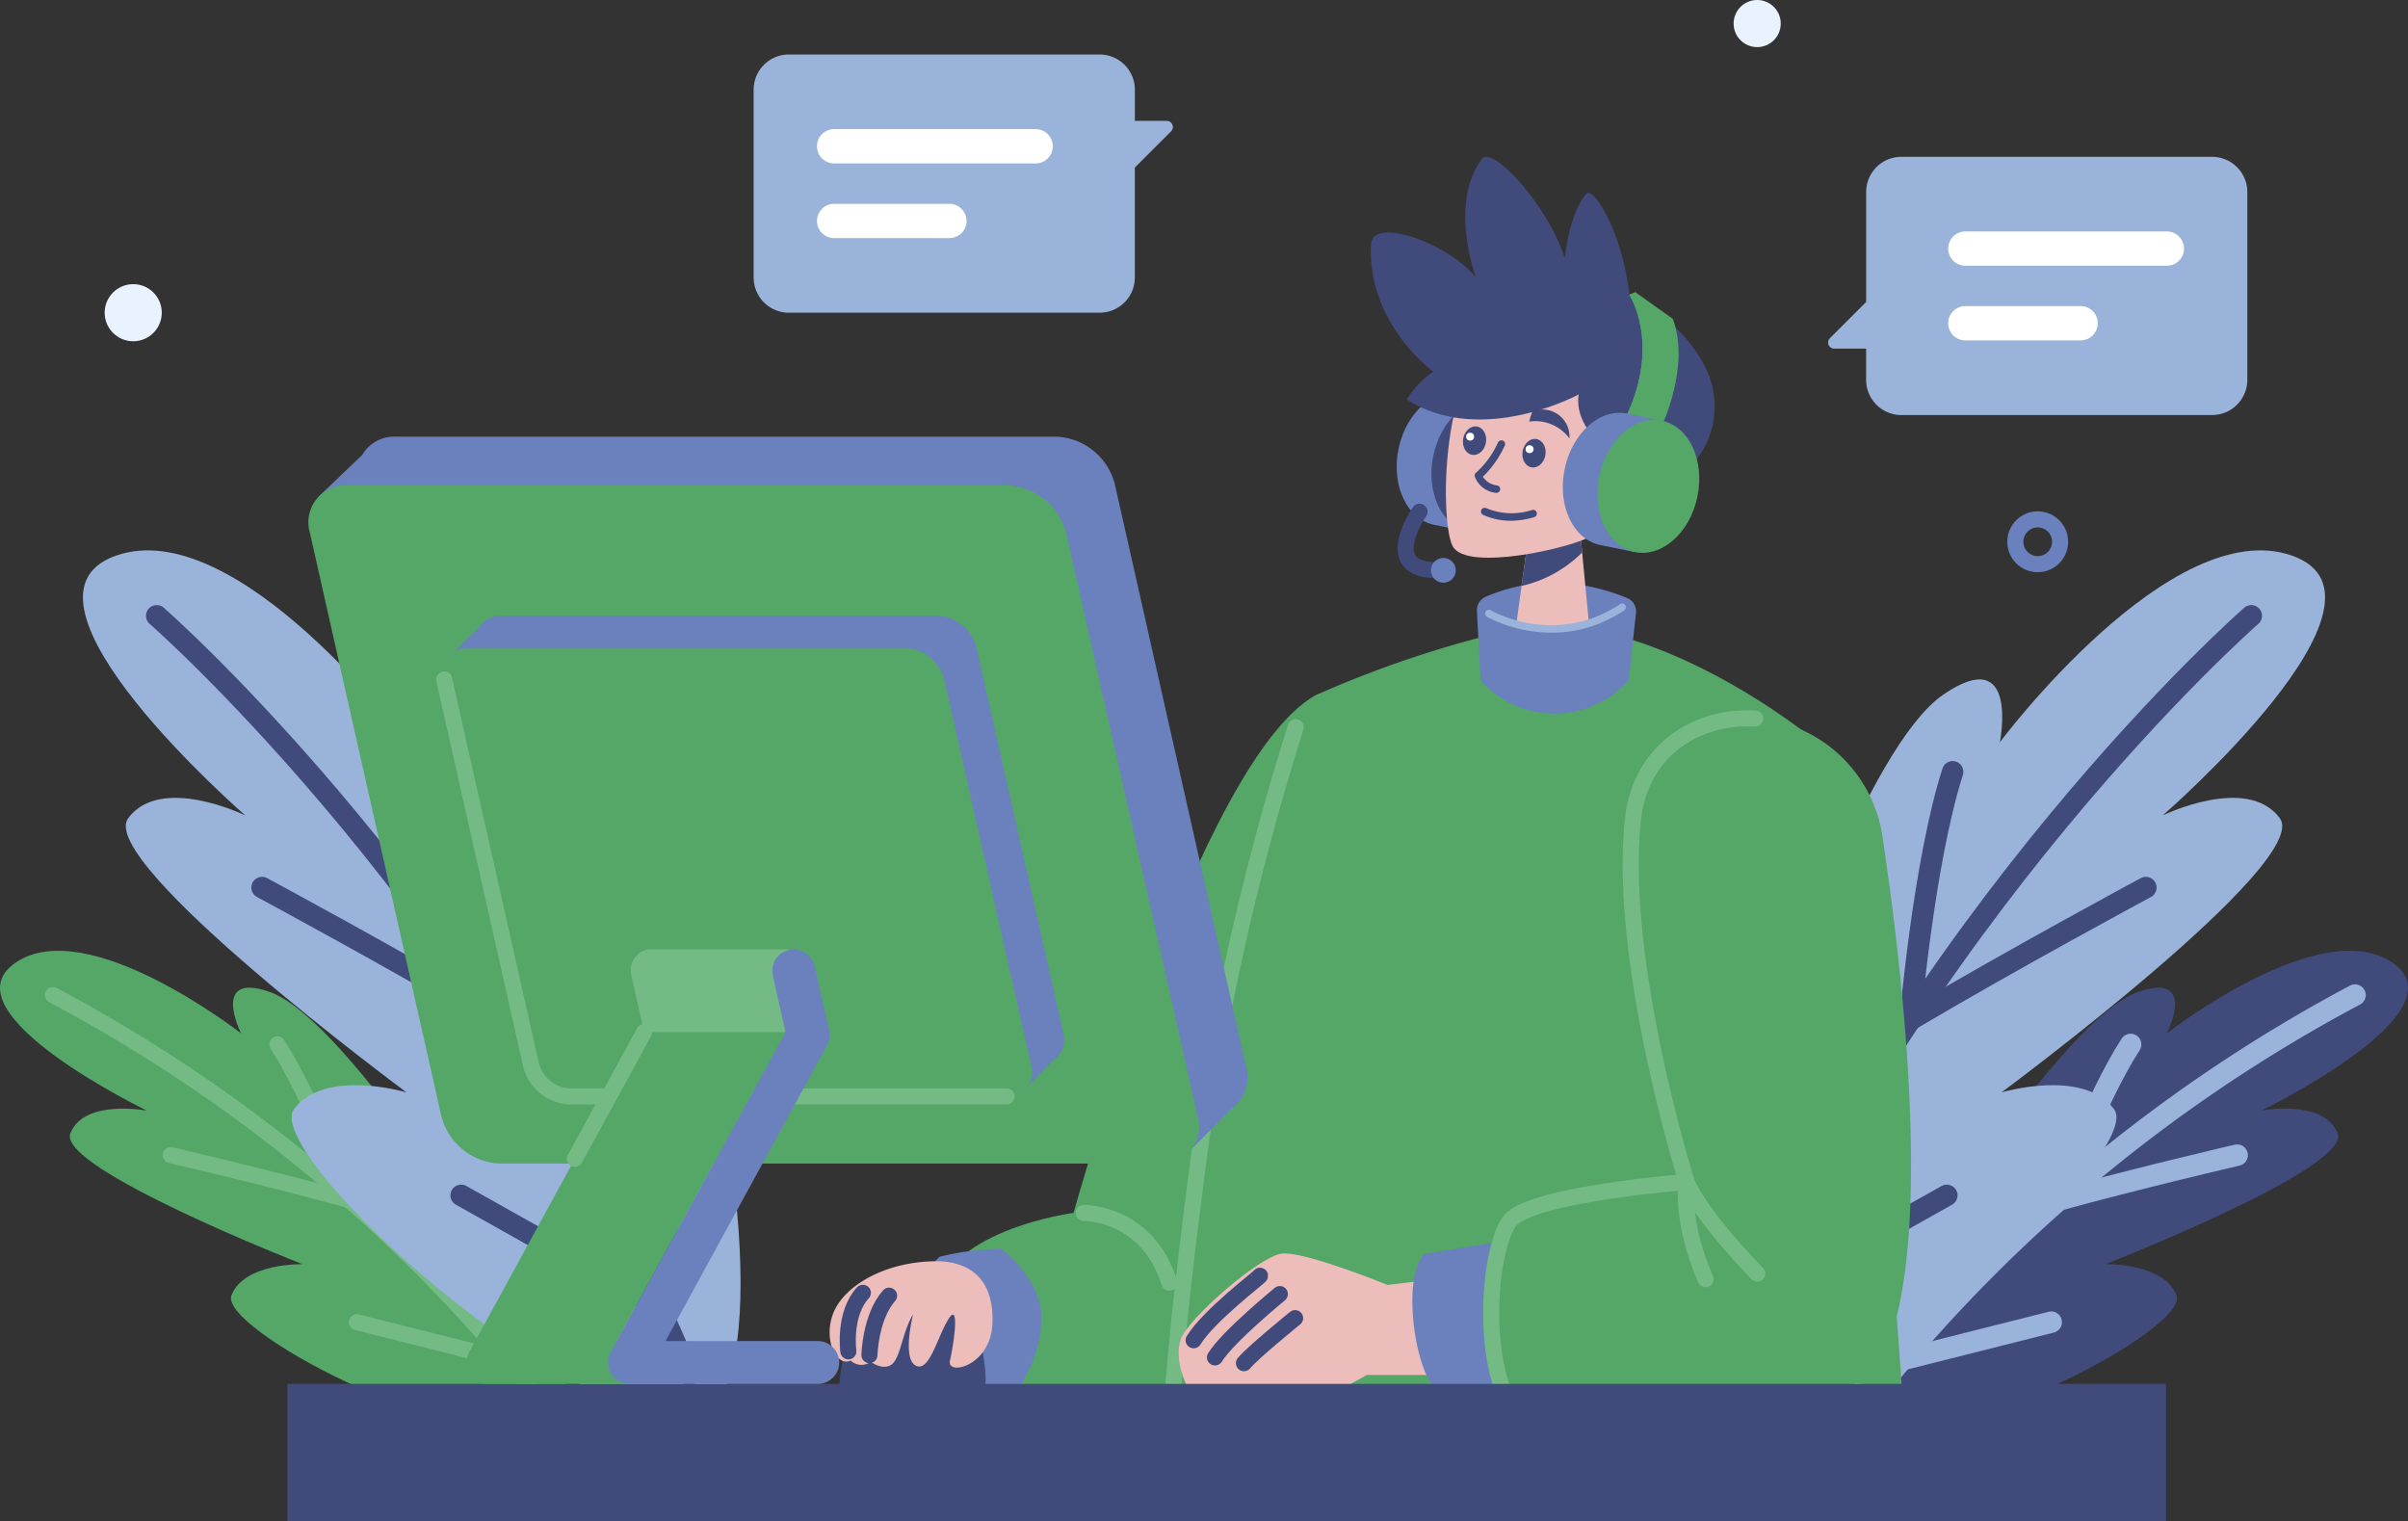 <svg xmlns="http://www.w3.org/2000/svg" width="224.591" height="141.865" viewBox="0 0 224.591 141.865">
  <rect x="0" y="0" width="224.591" height="141.865" fill="#333333" stroke="none"/>
  <g id="Group_18437" data-name="Group 18437" transform="translate(2838 14473.688)">
    <g id="PLANTS_2" transform="translate(-2682.481 -14422.357)">
      <g id="Group_18367" data-name="Group 18367" transform="translate(0 0)">
        <g id="Group_18363" data-name="Group 18363" transform="translate(16.292 37.34)">
          <g id="Group_18361" data-name="Group 18361">
            <path id="Path_9919" data-name="Path 9919" d="M451.043,444.2c-5.87-1.266,2.473-20.6,5.984-24.781s4.117.964,4.117.964,9.928-14.983,15.484-16.919,2.678,3.864,2.678,3.864,14.326-11.206,21.042-6.582-12.264,13.791-12.264,13.791,5.873-1.125,7.14,2.121-21.653,12.2-21.653,12.2,5.44-.138,6.629,2.9S460.106,446.156,451.043,444.2Z" transform="translate(-449.008 -399.628)" fill="#404b7c"/>
          </g>
          <g id="Group_18362" data-name="Group 18362" transform="translate(2.525 4.132)">
            <path id="Path_9920" data-name="Path 9920" d="M500.644,409.973A144.24,144.24,0,0,0,455.33,447.7" transform="translate(-455.33 -409.973)" fill="none" stroke="#9ab3da" stroke-linecap="round" stroke-linejoin="round" stroke-miterlimit="10" stroke-width="2"/>
            <path id="Path_9921" data-name="Path 9921" d="M516.187,431.826s-9.5,2.209-16.672,4.2c0,0,3.457-9.456,6.737-14.525" transform="translate(-481.867 -416.898)" fill="none" stroke="#9ab3da" stroke-linecap="round" stroke-linejoin="round" stroke-miterlimit="10" stroke-width="2"/>
            <path id="Path_9922" data-name="Path 9922" d="M476.8,470.526l-13.985,3.524s1.1-8.889,3.194-14.048" transform="translate(-459.823 -440.02)" fill="none" stroke="#9ab3da" stroke-linecap="round" stroke-linejoin="round" stroke-miterlimit="10" stroke-width="2"/>
          </g>
        </g>
        <g id="Group_18366" data-name="Group 18366">
          <g id="Group_18364" data-name="Group 18364">
            <path id="Path_9923" data-name="Path 9923" d="M413.382,387.054c-8.793.462-4.41-30.106-1.044-37.365s6.2-.217,6.2-.217,8.3-25.014,15.417-29.886,5.273,4.439,5.273,4.439,15.971-21.358,27.249-17.392-12.061,24.224-12.061,24.224,7.879-3.846,10.919.26-25.959,25.574-25.959,25.574,7.646-2.283,10.5,1.566S426.957,386.34,413.382,387.054Z" transform="translate(-408.218 -306.142)" fill="#9ab3da"/>
          </g>
          <g id="Group_18365" data-name="Group 18365" transform="translate(4.815 6.099)">
            <path id="Path_9924" data-name="Path 9924" d="M469.915,321.412s-31.627,27.593-49.641,70.786" transform="translate(-420.274 -321.412)" fill="none" stroke="#404b7c" stroke-linecap="round" stroke-linejoin="round" stroke-miterlimit="10" stroke-width="2"/>
            <path id="Path_9925" data-name="Path 9925" d="M486.9,368.637s-12.591,6.771-21.98,12.345c0,0,1.261-14.708,3.958-23.14" transform="translate(-447.091 -343.292)" fill="none" stroke="#404b7c" stroke-linecap="round" stroke-linejoin="round" stroke-miterlimit="10" stroke-width="2"/>
            <path id="Path_9926" data-name="Path 9926" d="M444,440.569l-18.438,10.355s-1.849-13-.873-21.106" transform="translate(-422.757 -386.519)" fill="none" stroke="#404b7c" stroke-linecap="round" stroke-linejoin="round" stroke-miterlimit="10" stroke-width="2"/>
          </g>
        </g>
      </g>
    </g>
    <g id="PLANTS_1" transform="translate(-2838 -14422.357)">
      <g id="Group_18374" data-name="Group 18374" transform="translate(0 0)">
        <g id="Group_18370" data-name="Group 18370" transform="translate(0 37.34)">
          <g id="Group_18368" data-name="Group 18368">
            <path id="Path_9927" data-name="Path 9927" d="M69.595,444.2c5.87-1.266-2.473-20.6-5.985-24.781s-4.117.964-4.117.964S49.565,405.4,44.009,403.466s-2.678,3.864-2.678,3.864S27,396.123,20.289,400.747s12.264,13.791,12.264,13.791-5.873-1.125-7.14,2.121,21.653,12.2,21.653,12.2-5.44-.138-6.629,2.9S60.532,446.156,69.595,444.2Z" transform="translate(-18.851 -399.628)" fill="#54a767"/>
          </g>
          <g id="Group_18369" data-name="Group 18369" transform="translate(4.94 4.132)">
            <path id="Path_9928" data-name="Path 9928" d="M31.219,409.973A144.24,144.24,0,0,1,76.533,447.7" transform="translate(-31.219 -409.973)" fill="none" stroke="#74ba84" stroke-linecap="round" stroke-linejoin="round" stroke-miterlimit="10" stroke-width="1.5"/>
            <path id="Path_9929" data-name="Path 9929" d="M58.744,431.826s9.5,2.209,16.672,4.2c0,0-3.457-9.456-6.737-14.525" transform="translate(-47.75 -416.898)" fill="none" stroke="#74ba84" stroke-linecap="round" stroke-linejoin="round" stroke-miterlimit="10" stroke-width="1.5"/>
            <path id="Path_9930" data-name="Path 9930" d="M102.175,470.526l13.985,3.524s-1.1-8.889-3.194-14.048" transform="translate(-73.834 -440.02)" fill="none" stroke="#74ba84" stroke-linecap="round" stroke-linejoin="round" stroke-miterlimit="10" stroke-width="1.5"/>
          </g>
        </g>
        <g id="Group_18373" data-name="Group 18373" transform="translate(7.738)">
          <g id="Group_18371" data-name="Group 18371">
            <path id="Path_9931" data-name="Path 9931" d="M94.394,387.054c8.793.462,4.41-30.106,1.044-37.365s-6.2-.217-6.2-.217-8.3-25.014-15.417-29.886-5.273,4.439-5.273,4.439S52.581,302.667,41.3,306.633s12.061,24.224,12.061,24.224-7.879-3.846-10.919.26S68.4,356.69,68.4,356.69s-7.646-2.283-10.5,1.566S80.819,386.34,94.394,387.054Z" transform="translate(-38.224 -306.142)" fill="#9ab3da"/>
          </g>
          <g id="Group_18372" data-name="Group 18372" transform="translate(6.877 6.099)">
            <path id="Path_9932" data-name="Path 9932" d="M55.442,321.412s31.627,27.593,49.641,70.786" transform="translate(-55.442 -321.412)" fill="none" stroke="#404b7c" stroke-linecap="round" stroke-linejoin="round" stroke-miterlimit="10" stroke-width="2"/>
            <path id="Path_9933" data-name="Path 9933" d="M80.045,368.637s12.591,6.771,21.98,12.345c0,0-1.261-14.708-3.958-23.14" transform="translate(-70.218 -343.292)" fill="none" stroke="#404b7c" stroke-linecap="round" stroke-linejoin="round" stroke-miterlimit="10" stroke-width="2"/>
            <path id="Path_9934" data-name="Path 9934" d="M126.533,440.569l18.438,10.355s1.849-13,.873-21.106" transform="translate(-98.138 -386.519)" fill="none" stroke="#404b7c" stroke-linecap="round" stroke-linejoin="round" stroke-miterlimit="10" stroke-width="2"/>
          </g>
        </g>
      </g>
    </g>
    <g id="CHAT_2" transform="translate(-2667.495 -14459.063)">
      <g id="Group_18379" data-name="Group 18379" transform="translate(0 0)">
        <path id="Path_9935" data-name="Path 9935" d="M484.837,235.044V217.53a3.283,3.283,0,0,0-3.283-3.283H452.569a3.283,3.283,0,0,0-3.283,3.283v10.253l-3.379,3.379a.571.571,0,0,0,.4.975h2.976v2.908a3.283,3.283,0,0,0,3.283,3.283h28.986A3.283,3.283,0,0,0,484.837,235.044Z" transform="translate(-445.738 -214.246)" fill="#9ab3da"/>
        <g id="Group_18378" data-name="Group 18378" transform="translate(11.199 6.956)">
          <g id="Group_18377" data-name="Group 18377">
            <g id="Group_18375" data-name="Group 18375">
              <path id="Path_9936" data-name="Path 9936" d="M494.17,234.864H475.378a1.6,1.6,0,0,1-1.6-1.6h0a1.6,1.6,0,0,1,1.6-1.6H494.17a1.6,1.6,0,0,1,1.6,1.6h0A1.6,1.6,0,0,1,494.17,234.864Z" transform="translate(-473.776 -231.661)" fill="#fff"/>
            </g>
            <g id="Group_18376" data-name="Group 18376" transform="translate(0 6.966)">
              <path id="Path_9937" data-name="Path 9937" d="M486.126,252.3H475.378a1.6,1.6,0,0,1-1.6-1.6h0a1.6,1.6,0,0,1,1.6-1.6h10.748a1.6,1.6,0,0,1,1.6,1.6h0A1.6,1.6,0,0,1,486.126,252.3Z" transform="translate(-473.776 -249.101)" fill="#fff"/>
            </g>
          </g>
        </g>
      </g>
    </g>
    <g id="CHAT" transform="translate(-2767.708 -14468.606)">
      <g id="Group_18383" data-name="Group 18383" transform="translate(0 0)">
        <path id="Path_9938" data-name="Path 9938" d="M275.774,121.765V139.28a3.283,3.283,0,0,0,3.283,3.283h28.986a3.283,3.283,0,0,0,3.283-3.283V129.027l3.379-3.379a.571.571,0,0,0-.4-.975h-2.976v-2.908a3.283,3.283,0,0,0-3.283-3.283H279.057A3.283,3.283,0,0,0,275.774,121.765Z" transform="translate(-275.774 -118.482)" fill="#9ab3da"/>
        <g id="Group_18382" data-name="Group 18382" transform="translate(5.905 6.956)">
          <g id="Group_18380" data-name="Group 18380" transform="translate(0 0)">
            <path id="Path_9939" data-name="Path 9939" d="M324.206,139.1H305.414a1.6,1.6,0,0,1-1.6-1.6h0a1.6,1.6,0,0,1,1.6-1.6h18.792a1.6,1.6,0,0,1,1.6,1.6h0A1.6,1.6,0,0,1,324.206,139.1Z" transform="translate(-303.812 -135.897)" fill="#fff"/>
          </g>
          <g id="Group_18381" data-name="Group 18381" transform="translate(0 6.966)">
            <path id="Path_9940" data-name="Path 9940" d="M316.162,156.541H305.414a1.6,1.6,0,0,1-1.6-1.6h0a1.6,1.6,0,0,1,1.6-1.6h10.748a1.6,1.6,0,0,1,1.6,1.6h0A1.6,1.6,0,0,1,316.162,156.541Z" transform="translate(-303.812 -153.337)" fill="#fff"/>
          </g>
        </g>
      </g>
    </g>
    <g id="ORNAMENT_3" transform="translate(-2650.033 -14425.249)">
      <circle id="Ellipse_311" data-name="Ellipse 311" cx="2.088" cy="2.088" r="2.088" transform="translate(0 0)" fill="none" stroke="#6b81be" stroke-linecap="round" stroke-linejoin="round" stroke-miterlimit="10" stroke-width="1.5"/>
    </g>
    <g id="ORNAMENT_2" transform="translate(-2676.307 -14473.688)">
      <circle id="Ellipse_312" data-name="Ellipse 312" cx="2.197" cy="2.197" r="2.197" transform="translate(0 0)" fill="#e9f3ff"/>
    </g>
    <g id="ORNAMENT_1" transform="translate(-2828.238 -14447.188)">
      <circle id="Ellipse_313" data-name="Ellipse 313" cx="2.663" cy="2.663" r="2.663" transform="translate(0 0)" fill="#e9f3ff"/>
    </g>
    <g id="MAN_RIGHT_ARM" transform="translate(-2760.623 -14409.425)">
      <g id="Group_18408" data-name="Group 18408" transform="translate(0 0)">
        <g id="Group_18406" data-name="Group 18406" transform="translate(7.293)">
          <path id="Path_9969" data-name="Path 9969" d="M272.281,339.118c-10.821,6.072-22.542,48.258-22.542,48.258s-12.528,1.615-13.1,8.829,2.278,10.526,14.426,10.526,20.123-2.364,21.451-15.462c.913-9.009,7.658-35.773,7.354-48.874C279.735,336.449,272.281,339.118,272.281,339.118Z" transform="translate(-234.282 -338.521)" fill="#54a767"/>
          <path id="Path_9970" data-name="Path 9970" d="M271.911,460.838s5.909-.093,7.985,6.5" transform="translate(-255.506 -411.983)" fill="none" stroke="#74ba84" stroke-linecap="round" stroke-linejoin="round" stroke-miterlimit="10" stroke-width="1.5"/>
          <path id="Path_9971" data-name="Path 9971" d="M239.508,469.16a27.838,27.838,0,0,0-5.695.759s-3.7,3.322-2.847,7.4,2.658,4.745,2.658,4.745l7.118.712a12.6,12.6,0,0,0,2.563-6.81C243.495,472.007,239.508,469.16,239.508,469.16Z" transform="translate(-230.838 -416.981)" fill="#6b81be"/>
        </g>
        <g id="Group_18407" data-name="Group 18407" transform="translate(0 53.364)">
          <path id="Path_9972" data-name="Path 9972" d="M221.43,478.664c-6.336,0-6.549,8.969-6.549,8.969H228.5S229.118,478.664,221.43,478.664Z" transform="translate(-213.962 -476.053)" fill="#404b7c"/>
          <path id="Path_9973" data-name="Path 9973" d="M222.347,472.128c-4.659.079-8.327,2.271-9.375,4.717s.175,5.182,1.572,4.542a1.44,1.44,0,0,0,1.863.116s1.165.873,1.98.233.99-3.086,1.98-4.658c0,0-1.048,4.076.233,4.775s2.038-2.737,3.086-4.367.466,2.446.116,3.9,3.785.582,3.96-3.436S225.783,472.07,222.347,472.128Z" transform="translate(-212.578 -472.127)" fill="#ecbdbb"/>
          <path id="Path_9974" data-name="Path 9974" d="M221.874,485.7s.087-3.581,1.834-5.546" transform="translate(-218.161 -476.945)" fill="none" stroke="#404b7c" stroke-linecap="round" stroke-linejoin="round" stroke-miterlimit="10" stroke-width="1.5"/>
          <path id="Path_9975" data-name="Path 9975" d="M216.869,484.952s-.48-3.45,1.354-5.459" transform="translate(-215.121 -476.551)" fill="none" stroke="#404b7c" stroke-linecap="round" stroke-linejoin="round" stroke-miterlimit="10" stroke-width="1.5"/>
        </g>
      </g>
    </g>
    <g id="MAN_BODY" transform="translate(-2729.177 -14424.977)">
      <g id="Group_18411" data-name="Group 18411" transform="translate(0 0)">
        <path id="Path_9976" data-name="Path 9976" d="M360.615,406.278H291.309c1.421-41.5,10.187-68.368,12.374-74.48a3.4,3.4,0,0,1,1.785-1.943,101.6,101.6,0,0,1,20.418-6.516c12.713-.06,25.762,10.76,25.762,10.76C356.857,347.764,359.728,390.817,360.615,406.278Z" transform="translate(-291.309 -313.851)" fill="#54a767"/>
        <path id="Path_9977" data-name="Path 9977" d="M304.03,347.424a243.248,243.248,0,0,0-8.749,38.005s-2.387,17.3-2.816,25.845" transform="translate(-292.003 -328.316)" fill="none" stroke="#74ba84" stroke-linecap="round" stroke-linejoin="round" stroke-miterlimit="10" stroke-width="1.5"/>
        <path id="Path_9978" data-name="Path 9978" d="M370.618,313.607a16.408,16.408,0,0,0-6.032,1.326,1.359,1.359,0,0,0-.851,1.336l.334,6.456a9.126,9.126,0,0,0,7.175,3.107,9.226,9.226,0,0,0,6.638-3.1l.686-6.264a1.353,1.353,0,0,0-.758-1.375A19.024,19.024,0,0,0,370.618,313.607Z" transform="translate(-334.805 -308.002)" fill="#6b81be"/>
        <g id="Group_18409" data-name="Group 18409" transform="translate(32.6)">
          <path id="Path_9979" data-name="Path 9979" d="M378.8,299.585l.269,2.811L379.7,309c-.139.046-.279.084-.419.122a12.167,12.167,0,0,1-6.353-.034l.49-3.57.692-5Z" transform="translate(-372.927 -299.585)" fill="#ecbdbb"/>
          <path id="Path_9980" data-name="Path 9980" d="M379.536,299.585l.27,2.811a11.622,11.622,0,0,1-5.65,3.124l.692-5Z" transform="translate(-373.664 -299.585)" fill="#404b7c"/>
        </g>
        <g id="Group_18410" data-name="Group 18410" transform="translate(29.706 7.569)">
          <path id="Path_9981" data-name="Path 9981" d="M373.192,321.186a12.826,12.826,0,0,1-4.707-.38c-.2-.056-.393-.113-.577-.17a10.963,10.963,0,0,1-2.052-.855.348.348,0,1,1,.35-.6,10.513,10.513,0,0,0,1.91.793c.176.055.362.109.554.162a11.837,11.837,0,0,0,6.168.034c.143-.039.273-.074.4-.117a11.753,11.753,0,0,0,3.017-1.46.347.347,0,1,1,.386.578,12.421,12.421,0,0,1-3.191,1.544c-.136.045-.277.083-.42.122A11.909,11.909,0,0,1,373.192,321.186Z" transform="translate(-365.682 -318.534)" fill="#9ab3da"/>
        </g>
      </g>
    </g>
    <g id="MAN_LEFT_ARM" transform="translate(-2728.063 -14406.694)">
      <g id="Group_18414" data-name="Group 18414" transform="translate(0 0)">
        <g id="Group_18412" data-name="Group 18412" transform="translate(0 49.905)">
          <path id="Path_9982" data-name="Path 9982" d="M317.125,472.812l-3.559.427s-7.83-3.2-9.894-2.919-8.755,6.051-9.4,8.044.641,4.413.641,4.413H309.58l2.064-1.139h8.186Z" transform="translate(-294.096 -470.303)" fill="#ecbdbb"/>
          <path id="Path_9983" data-name="Path 9983" d="M303.768,475.516c0,.107-4.769,3.7-6.193,6.015" transform="translate(-296.185 -473.434)" fill="none" stroke="#404b7c" stroke-linecap="round" stroke-linejoin="round" stroke-miterlimit="10" stroke-width="1.5"/>
          <path id="Path_9984" data-name="Path 9984" d="M308.615,479.793s-4.84,3.951-6.051,5.908" transform="translate(-299.182 -476.003)" fill="none" stroke="#404b7c" stroke-linecap="round" stroke-linejoin="round" stroke-miterlimit="10" stroke-width="1.5"/>
          <path id="Path_9985" data-name="Path 9985" d="M314.106,485.407s-3.951,3.2-4.769,4.2" transform="translate(-303.25 -479.374)" fill="none" stroke="#404b7c" stroke-linecap="round" stroke-linejoin="round" stroke-miterlimit="10" stroke-width="1.5"/>
        </g>
        <path id="Path_9986" data-name="Path 9986" d="M360.594,481.428s-7.182-.1-9.312-.491-3.837-10.339-1.521-12.779l9.217-1.5Z" transform="translate(-326.862 -418.209)" fill="#6b81be"/>
        <path id="Path_9987" data-name="Path 9987" d="M395.776,346.318a13,13,0,0,1,7.8,10.171c3.467,23.291,4.332,46.4-2.358,51.6-6.984,5.426-26.541,6.61-30.992,3.031s-3.5-16.53-1.341-18.97,16.416-3.557,16.416-3.557-6.444-20.476-5.01-33.818C381.143,346.8,389.094,343.573,395.776,346.318Z" transform="translate(-337.923 -345.357)" fill="#54a767"/>
        <path id="Path_9988" data-name="Path 9988" d="M401.214,408.085c-6.984,5.426-26.541,6.61-30.992,3.031s-3.5-16.53-1.341-18.97,16.416-3.557,16.416-3.557-6.444-20.476-5.01-33.818c.686-6.38,5.918-9.721,11.407-9.392" transform="translate(-337.923 -345.357)" fill="none" stroke="#74ba84" stroke-linecap="round" stroke-linejoin="round" stroke-miterlimit="10" stroke-width="1.5"/>
        <g id="Group_18413" data-name="Group 18413" transform="translate(47.3 1.144)">
          <path id="Path_9989" data-name="Path 9989" d="M439.8,348.222" transform="translate(-428.903 -348.222)" fill="none" stroke="#74ba84" stroke-linecap="round" stroke-linejoin="round" stroke-miterlimit="10" stroke-width="1.5"/>
          <path id="Path_9990" data-name="Path 9990" d="M419.172,462.145c-5.752-6-6.579-8.55-6.579-8.55s-.625,3.573,1.764,9.07" transform="translate(-412.519 -411.507)" fill="none" stroke="#74ba84" stroke-linecap="round" stroke-linejoin="round" stroke-miterlimit="10" stroke-width="1.5"/>
        </g>
      </g>
    </g>
    <g id="MAN_HEAD" transform="translate(-2710.146 -14459.063)">
      <g id="Group_18428" data-name="Group 18428" transform="translate(0 0)">
        <g id="Group_18415" data-name="Group 18415" transform="translate(2.416 21.785)">
          <path id="Path_9991" data-name="Path 9991" d="M354.327,276.43a7.418,7.418,0,0,1-2.227,4.058l-.367,1.8-3.236-.661c-2.528-.516-4.015-3.677-3.324-7.062s3.3-5.711,5.826-5.195l3.236.661-.367,1.8A7.418,7.418,0,0,1,354.327,276.43Z" transform="translate(-345.005 -269.092)" fill="#6b81be"/>
          <path id="Path_9992" data-name="Path 9992" d="M348.382,297.12s-3.773,5.445,1.566,5.445" transform="translate(-346.256 -285.804)" fill="none" stroke="#404b7c" stroke-linecap="round" stroke-linejoin="round" stroke-miterlimit="10" stroke-width="1.5"/>
          <circle id="Ellipse_314" data-name="Ellipse 314" cx="1.157" cy="1.157" r="1.157" transform="translate(3.194 15.623)" fill="#6b81be"/>
          <ellipse id="Ellipse_315" data-name="Ellipse 315" cx="6.255" cy="4.672" rx="6.255" ry="4.672" transform="translate(2.152 12.258) rotate(-78.464)" fill="#404b7c"/>
        </g>
        <g id="Group_18420" data-name="Group 18420">
          <path id="Path_9993" data-name="Path 9993" d="M363.029,253.23c-7.091,1.429-7.194,18.127-5.913,20.582s11.276.1,12.813-.895,2.909-6.963,3.058-10.808S371.264,251.57,363.029,253.23Z" transform="translate(-349.485 -237.503)" fill="#ecbdbb"/>
          <path id="Path_9994" data-name="Path 9994" d="M360.678,243.413l-.21-2.35s-2.539-1.953-2.123-4.657c0,0-9.049,4.929-16.039.473a8.8,8.8,0,0,1,2.469-2.6s-6.157-4.462-5.8-11.848c.13-2.72,7.305-.04,9.78,3.06,0,0-2.578-6.942.592-11.077.914-1.192,5.949,4.048,7.706,9.267,0,0,.416-4.3,2.048-6.015.553-.583,3.251,3.252,3.975,9.438,0,0,5,2.348,7.168,6.953s.053,11.338-9.417,12.849Z" transform="translate(-338.956 -214.246)" fill="#404b7c"/>
          <g id="Group_18419" data-name="Group 18419" transform="translate(21.251 24.792)">
            <path id="Path_9995" data-name="Path 9995" d="M392.633,280.691s2.188-5.6,5.624-4.127-.046,8.264-6.095,8.071Z" transform="translate(-392.162 -276.316)" fill="#ecbdbb"/>
            <g id="Group_18418" data-name="Group 18418" transform="translate(1.37 1.647)">
              <g id="Group_18416" data-name="Group 18416">
                <path id="Path_9996" data-name="Path 9996" d="M395.977,285.8a.335.335,0,0,1-.049,0,.348.348,0,0,1-.337-.358c0-.046.182-4.542,3.9-5h0a.348.348,0,0,1,.08.691c-3.134.386-3.29,4.291-3.291,4.331A.348.348,0,0,1,395.977,285.8Z" transform="translate(-395.591 -280.439)" fill="#404b7c"/>
              </g>
              <g id="Group_18417" data-name="Group 18417" transform="translate(1.224 1.276)">
                <path id="Path_9997" data-name="Path 9997" d="M400.228,286.763a.348.348,0,0,1-.373-.255,7.071,7.071,0,0,0-1.114-2.3.348.348,0,0,1,.525-.456,7.664,7.664,0,0,1,1.26,2.574.347.347,0,0,1-.245.426A.321.321,0,0,1,400.228,286.763Z" transform="translate(-398.656 -283.633)" fill="#404b7c"/>
              </g>
            </g>
          </g>
        </g>
        <g id="Group_18425" data-name="Group 18425" transform="translate(8.388 22.303)">
          <g id="Group_18421" data-name="Group 18421" transform="translate(1.296 4.144)">
            <path id="Path_9998" data-name="Path 9998" d="M365.281,285.356a.336.336,0,0,1-.073,0,2.367,2.367,0,0,1-1.994-1.521.349.349,0,0,1,.137-.383,8.41,8.41,0,0,0,2.022-2.789.348.348,0,1,1,.633.289,9.612,9.612,0,0,1-2.039,2.9,1.83,1.83,0,0,0,1.313.808.348.348,0,0,1,0,.691Z" transform="translate(-363.2 -280.46)" fill="#404b7c"/>
          </g>
          <g id="Group_18422" data-name="Group 18422" transform="translate(1.882 10.433)">
            <path id="Path_9999" data-name="Path 9999" d="M368.261,297.359a6.362,6.362,0,0,1-3.406-.5.348.348,0,0,1,.32-.618,6.132,6.132,0,0,0,4.248.171.348.348,0,1,1,.2.666A7.627,7.627,0,0,1,368.261,297.359Z" transform="translate(-364.668 -296.206)" fill="#404b7c"/>
          </g>
          <path id="Path_10000" data-name="Path 10000" d="M375.952,273.636s.313-1.37.695-1.578.321.461.321.461A2.521,2.521,0,0,1,379.7,275.2,3.966,3.966,0,0,0,375.952,273.636Z" transform="translate(-369.563 -271.246)" fill="#404b7c"/>
          <path id="Path_10001" data-name="Path 10001" d="M363.324,271.931a5,5,0,0,0,.115-1.737c-.176-.358-.378.273-.378.273s-1.813-1.375-2.765,1.2A2.347,2.347,0,0,1,363.324,271.931Z" transform="translate(-360.16 -270.085)" fill="#404b7c"/>
          <g id="Group_18423" data-name="Group 18423" transform="translate(5.545 3.836)">
            <ellipse id="Ellipse_316" data-name="Ellipse 316" cx="1.34" cy="1.076" rx="1.34" ry="1.076" transform="translate(0 2.641) rotate(-80.255)" fill="#404b7c"/>
            <circle id="Ellipse_317" data-name="Ellipse 317" cx="0.37" cy="0.37" r="0.37" transform="translate(0.504 0.758)" fill="#fff"/>
          </g>
          <g id="Group_18424" data-name="Group 18424" transform="translate(0 2.667)">
            <ellipse id="Ellipse_318" data-name="Ellipse 318" cx="1.34" cy="1.076" rx="1.34" ry="1.076" transform="translate(0 2.641) rotate(-80.255)" fill="#404b7c"/>
            <circle id="Ellipse_319" data-name="Ellipse 319" cx="0.37" cy="0.37" r="0.37" transform="translate(0.504 0.758)" fill="#fff"/>
          </g>
        </g>
        <g id="Group_18427" data-name="Group 18427" transform="translate(17.909 12.635)">
          <g id="Group_18426" data-name="Group 18426" transform="translate(5.901)">
            <path id="Path_10002" data-name="Path 10002" d="M401.84,258.469l-2.56-.783-.711-.216c3.271-6.882.3-11.363.3-11.363l.571-.228,0,0,3.487,2.476C404.6,252.822,401.84,258.469,401.84,258.469Z" transform="translate(-398.569 -245.88)" fill="#54a767"/>
            <path id="Path_10003" data-name="Path 10003" d="M399.28,257.687l-.711-.216c3.271-6.882.3-11.363.3-11.363l.571-.228,0,0C399.575,246.064,402.611,250.465,399.28,257.687Z" transform="translate(-398.569 -245.88)" fill="#54a767"/>
          </g>
          <path id="Path_10004" data-name="Path 10004" d="M393.117,281.154a7.418,7.418,0,0,1-2.227,4.058l-.367,1.8-3.236-.661c-2.528-.516-4.015-3.677-3.324-7.062s3.3-5.711,5.826-5.195l3.236.661-.367,1.8A7.417,7.417,0,0,1,393.117,281.154Z" transform="translate(-383.794 -262.78)" fill="#6b81be"/>
          <ellipse id="Ellipse_320" data-name="Ellipse 320" cx="6.255" cy="4.672" rx="6.255" ry="4.672" transform="translate(2.152 23.295) rotate(-78.464)" fill="#54a767"/>
        </g>
      </g>
    </g>
    <g id="TABLE" transform="translate(-2811.191 -14344.623)">
      <rect id="Rectangle_2584" data-name="Rectangle 2584" width="175.205" height="12.799" transform="translate(0 0)" fill="#404b7c"/>
    </g>
    <g id="PC" transform="translate(-2809.202 -14432.964)">
      <g id="Group_18433" data-name="Group 18433" transform="translate(0 0)">
        <g id="Group_18429" data-name="Group 18429">
          <path id="Path_10005" data-name="Path 10005" d="M179.424,341.261a3.792,3.792,0,0,0,.409-2.875l-12.249-54.349a5.9,5.9,0,0,0-5.452-4.449H100.5a3.439,3.439,0,0,0-3.112,1.7h0l-4.03,3.855,4.749,3.565,11.2,49.676a5.9,5.9,0,0,0,5.452,4.449h55.45l4.42,3.318,3.83-3.9a3.2,3.2,0,0,0,.965-.984l0,0Z" transform="translate(-92.398 -279.587)" fill="#6b81be"/>
          <path id="Path_10006" data-name="Path 10006" d="M170.394,354.215h-61.63a5.9,5.9,0,0,1-5.452-4.449L91.063,295.416a3.446,3.446,0,0,1,3.447-4.449h61.63a5.9,5.9,0,0,1,5.452,4.449l12.249,54.349A3.446,3.446,0,0,1,170.394,354.215Z" transform="translate(-90.951 -286.422)" fill="#54a767"/>
        </g>
        <g id="Group_18430" data-name="Group 18430" transform="translate(12.557 16.703)">
          <path id="Path_10007" data-name="Path 10007" d="M180.89,362.185a2.507,2.507,0,0,0,.27-1.9l-8.1-35.937a3.9,3.9,0,0,0-3.605-2.942H128.705a2.274,2.274,0,0,0-2.058,1.126h0l-2.665,2.549,3.14,2.357,7.4,32.847a3.9,3.9,0,0,0,3.605,2.942H174.8l2.923,2.194,2.532-2.582a2.119,2.119,0,0,0,.638-.651l0,0Z" transform="translate(-123.346 -321.405)" fill="#6b81be"/>
          <path id="Path_10008" data-name="Path 10008" d="M174.919,370.75H134.168a3.9,3.9,0,0,1-3.605-2.942l-8.1-35.937a2.279,2.279,0,0,1,2.279-2.942h40.751a3.9,3.9,0,0,1,3.605,2.942l8.1,35.937A2.278,2.278,0,0,1,174.919,370.75Z" transform="translate(-122.39 -325.924)" fill="#54a767"/>
          <path id="Path_10009" data-name="Path 10009" d="M175.031,375.174H134.28a3.9,3.9,0,0,1-3.605-2.942l-8.1-35.937" transform="translate(-122.502 -330.348)" fill="none" stroke="#74ba84" stroke-linecap="round" stroke-linejoin="round" stroke-miterlimit="10" stroke-width="1.5"/>
        </g>
        <g id="Group_18432" data-name="Group 18432" transform="translate(14.713 47.768)">
          <path id="Path_10010" data-name="Path 10010" d="M144.544,449.437a2,2,0,0,1-2,2H129.786a2,2,0,0,1-1.753-2.952l16.32-29.852h13.193L141.8,447.44h.751A2,2,0,0,1,144.544,449.437Z" transform="translate(-127.788 -410.862)" fill="#54a767"/>
          <line id="Line_167" data-name="Line 167" y1="11.815" x2="6.459" transform="translate(10.105 7.768)" fill="none" stroke="#74ba84" stroke-linecap="round" stroke-linejoin="round" stroke-miterlimit="10" stroke-width="1.5"/>
          <path id="Path_10011" data-name="Path 10011" d="M180.878,399.3l-.308,7.721H167.377l-1.2-5.332a2,2,0,0,1,1.51-2.389Z" transform="translate(-150.813 -399.253)" fill="#74ba84"/>
          <g id="Group_18431" data-name="Group 18431" transform="translate(13.193)">
            <path id="Path_10012" data-name="Path 10012" d="M176.18,401.618l1.2,5.33L161.064,436.8a2,2,0,0,0,1.752,2.955h17.677a2,2,0,0,0,0-3.994h-14.31L181.247,408.2a2,2,0,0,0,.2-1.4l-1.367-6.066a2,2,0,0,0-3.9.878Z" transform="translate(-160.818 -399.181)" fill="#6b81be"/>
          </g>
        </g>
      </g>
    </g>
  </g>
</svg>
